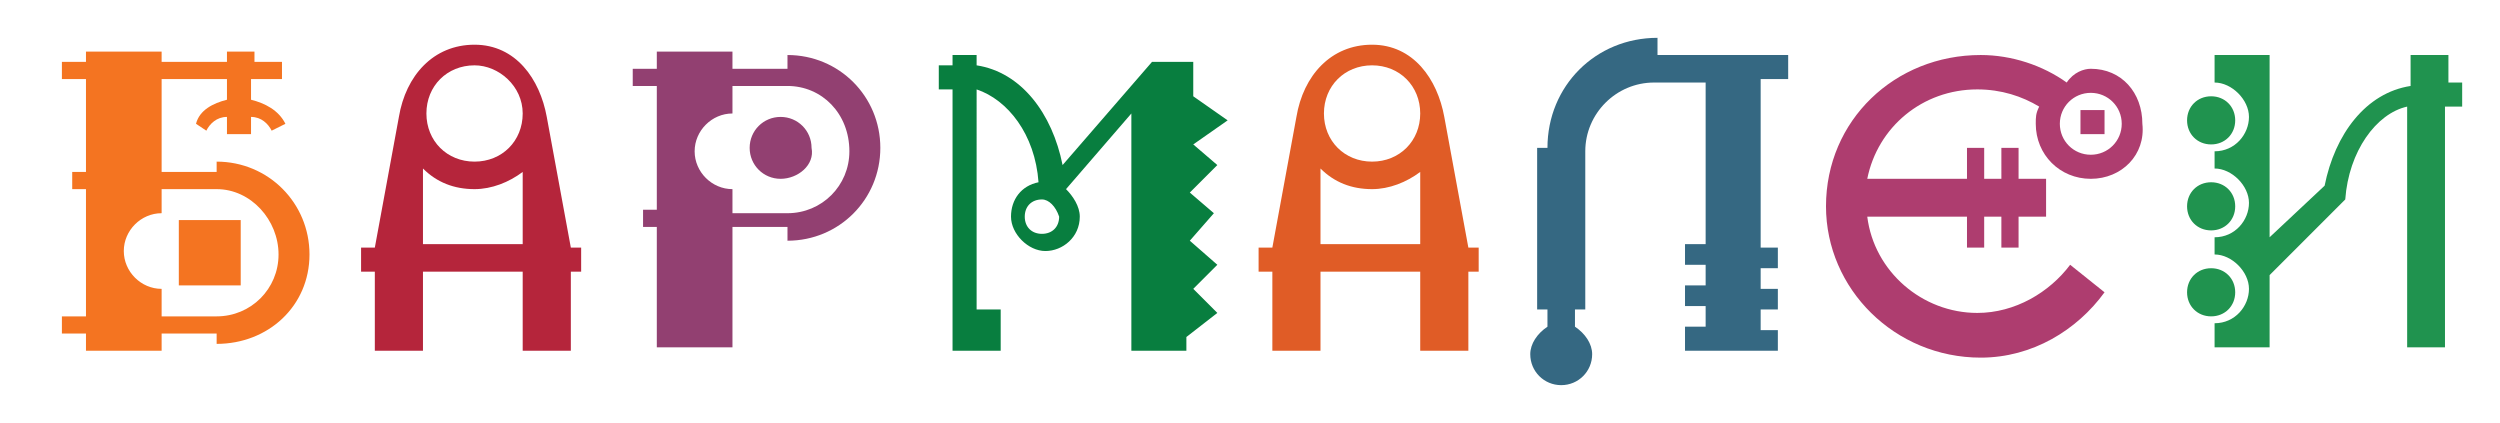 <?xml version="1.0" encoding="utf-8"?>
<!-- Generator: Adobe Illustrator 27.5.0, SVG Export Plug-In . SVG Version: 6.00 Build 0)  -->
<svg version="1.1" id="Layer_1" xmlns="http://www.w3.org/2000/svg" xmlns:xlink="http://www.w3.org/1999/xlink" x="0px" y="0px"
	 viewBox="0 0 72.7 12.3" style="enable-background:new 0 0 72.7 12.3;" xml:space="preserve">
<style type="text/css">
	.st0{fill:#F47421;}
	.st1{fill:#B5253B;}
	.st2{fill:#924071;}
	.st3{fill:#087E3F;}
	.st4{fill:#E05C26;}
	.st5{fill:#356882;}
	.st6{fill:#AE3D6F;}
	.st7{fill:#20934F;}
</style>
<path class="st0" d="M6.3,10V9.7H4.7v0.5H2.5V9.7H1.8V9.2h0.7V5.5H2.1V5h0.4V2.3H1.8V1.8h0.7V1.5h2.2v0.3h1.9V1.5h0.8v0.3h0.8v0.5
	H7.3v0.6C7.7,3,8.1,3.2,8.3,3.6L7.9,3.8C7.8,3.6,7.6,3.4,7.3,3.4v0.5H6.6V3.4C6.3,3.4,6.1,3.6,6,3.8L5.7,3.6C5.8,3.2,6.2,3,6.6,2.9
	V2.3H4.7V5h1.6V4.7C7.8,4.7,9,5.9,9,7.4S7.8,10,6.3,10z M6.3,5.5H4.7v0.7c-0.6,0-1.1,0.5-1.1,1.1s0.5,1.1,1.1,1.1v0.8h1.6
	c1,0,1.8-0.8,1.8-1.8S7.3,5.5,6.3,5.5z M5.2,8.3V6.4H7v1.9H5.2z"/>
<path class="st1" d="M16.6,7.9v2.3h-1.4V7.9h-2.9v2.3h-1.4V7.9h-0.4V7.2h0.4l0.7-3.8c0.2-1.2,1-2.1,2.2-2.1s1.9,1,2.1,2.1l0.7,3.8
	h0.3v0.7H16.6z M13.8,1.9c-0.8,0-1.4,0.6-1.4,1.4s0.6,1.4,1.4,1.4s1.4-0.6,1.4-1.4S14.5,1.9,13.8,1.9z M15.2,5
	c-0.4,0.3-0.9,0.5-1.4,0.5c-0.6,0-1.1-0.2-1.5-0.6v2.2h2.9V5z"/>
<path class="st2" d="M22.9,7V6.6h-1.6v3.5h-2.2V6.6h-0.4V6.1h0.4V2.5h-0.7V2h0.7V1.5h2.2V2h1.6V1.6c1.5,0,2.7,1.2,2.7,2.7
	C25.6,5.8,24.4,7,22.9,7z M22.9,2.5h-1.6v0.8c-0.6,0-1.1,0.5-1.1,1.1c0,0.6,0.5,1.1,1.1,1.1v0.7h1.6c1,0,1.8-0.8,1.8-1.8
	C24.7,3.3,23.9,2.5,22.9,2.5z M22.7,5.2c-0.5,0-0.9-0.4-0.9-0.9c0-0.5,0.4-0.9,0.9-0.9c0.5,0,0.9,0.4,0.9,0.9
	C23.7,4.8,23.2,5.2,22.7,5.2z"/>
<path class="st3" d="M34.7,4.2l0.7,0.6l-0.8,0.8l0.7,0.6L34.6,7l0.8,0.7l-0.7,0.7l0.7,0.7l-0.9,0.7v0.4h-1.6V3.3l-1.9,2.2
	c0.2,0.2,0.4,0.5,0.4,0.8c0,0.6-0.5,1-1,1s-1-0.5-1-1c0-0.5,0.3-0.9,0.8-1c-0.1-1.4-0.9-2.4-1.8-2.7V9h0.7v1.2h-1.4V2.6h-0.4V1.9
	h0.4V1.6h0.7v0.3c1.3,0.2,2.2,1.4,2.5,2.9l2.6-3h1.2v1l1,0.7L34.7,4.2z M30.3,5.8c-0.3,0-0.5,0.2-0.5,0.5c0,0.3,0.2,0.5,0.5,0.5
	s0.5-0.2,0.5-0.5C30.7,6,30.5,5.8,30.3,5.8z"/>
<path class="st4" d="M42.7,7.9v2.3h-1.4V7.9h-2.9v2.3H37V7.9h-0.4V7.2H37l0.7-3.8c0.2-1.2,1-2.1,2.2-2.1s1.9,1,2.1,2.1l0.7,3.8H43
	v0.7H42.7z M39.9,1.9c-0.8,0-1.4,0.6-1.4,1.4s0.6,1.4,1.4,1.4s1.4-0.6,1.4-1.4S40.7,1.9,39.9,1.9z M41.3,5c-0.4,0.3-0.9,0.5-1.4,0.5
	c-0.6,0-1.1-0.2-1.5-0.6v2.2h2.9V5z"/>
<path class="st5" d="M51.2,2.4v4.8h0.5v0.6h-0.5v0.6h0.5v0.6h-0.5v0.6h0.5v0.6H49V9.5h0.6V8.9H49V8.3h0.6V7.7H49V7.1h0.6V2.4h-1.5
	c-1.1,0-2,0.9-2,2V9h-0.3v0.5c0.3,0.2,0.5,0.5,0.5,0.8c0,0.5-0.4,0.9-0.9,0.9c-0.5,0-0.9-0.4-0.9-0.9c0-0.3,0.2-0.6,0.5-0.8V9h-0.3
	V4.3H45c0-1.8,1.4-3.2,3.2-3.2v0.5h3.8v0.7H51.2z"/>
<path class="st6" d="M60.8,5.2c-0.9,0-1.6-0.7-1.6-1.6c0-0.2,0-0.3,0.1-0.5c-0.5-0.3-1.1-0.5-1.8-0.5c-1.6,0-2.9,1.1-3.2,2.6h2.9
	V4.3h0.5v0.9h0.5V4.3h0.5v0.9h0.8v1.1h-0.8v0.9h-0.5V6.3h-0.5v0.9h-0.5V6.3h-2.9c0.2,1.6,1.6,2.8,3.2,2.8c1.1,0,2.1-0.6,2.7-1.4
	l1,0.8c-0.8,1.1-2.1,1.9-3.6,1.9c-2.5,0-4.5-2-4.5-4.4c0-2.5,2-4.4,4.5-4.4c0.9,0,1.8,0.3,2.5,0.8C60.3,2.1,60.6,2,60.8,2
	c0.9,0,1.5,0.7,1.5,1.6C62.4,4.5,61.7,5.2,60.8,5.2z M60.8,2.7c-0.5,0-0.9,0.4-0.9,0.9c0,0.5,0.4,0.9,0.9,0.9s0.9-0.4,0.9-0.9
	C61.7,3.1,61.3,2.7,60.8,2.7z M60.5,3.9V3.2h0.7v0.7H60.5z"/>
<path class="st7" d="M64.3,4.2c-0.4,0-0.7-0.3-0.7-0.7s0.3-0.7,0.7-0.7s0.7,0.3,0.7,0.7S64.7,4.2,64.3,4.2z M64.3,6.7
	c-0.4,0-0.7-0.3-0.7-0.7s0.3-0.7,0.7-0.7s0.7,0.3,0.7,0.7S64.7,6.7,64.3,6.7z M64.3,9.2c-0.4,0-0.7-0.3-0.7-0.7s0.3-0.7,0.7-0.7
	s0.7,0.3,0.7,0.7S64.7,9.2,64.3,9.2z M71.1,3.1v7H70v-7c-0.9,0.2-1.7,1.3-1.8,2.7L66,8v2.1h-1.6V9.4c0.6,0,1-0.5,1-1s-0.5-1-1-1V6.9
	c0.6,0,1-0.5,1-1s-0.5-1-1-1V4.4c0.6,0,1-0.5,1-1s-0.5-1-1-1V1.6H66v5.3l1.6-1.5c0.3-1.5,1.2-2.7,2.5-2.9V1.6h1.1v0.8h0.4v0.7H71.1z
	"/>
</svg>
